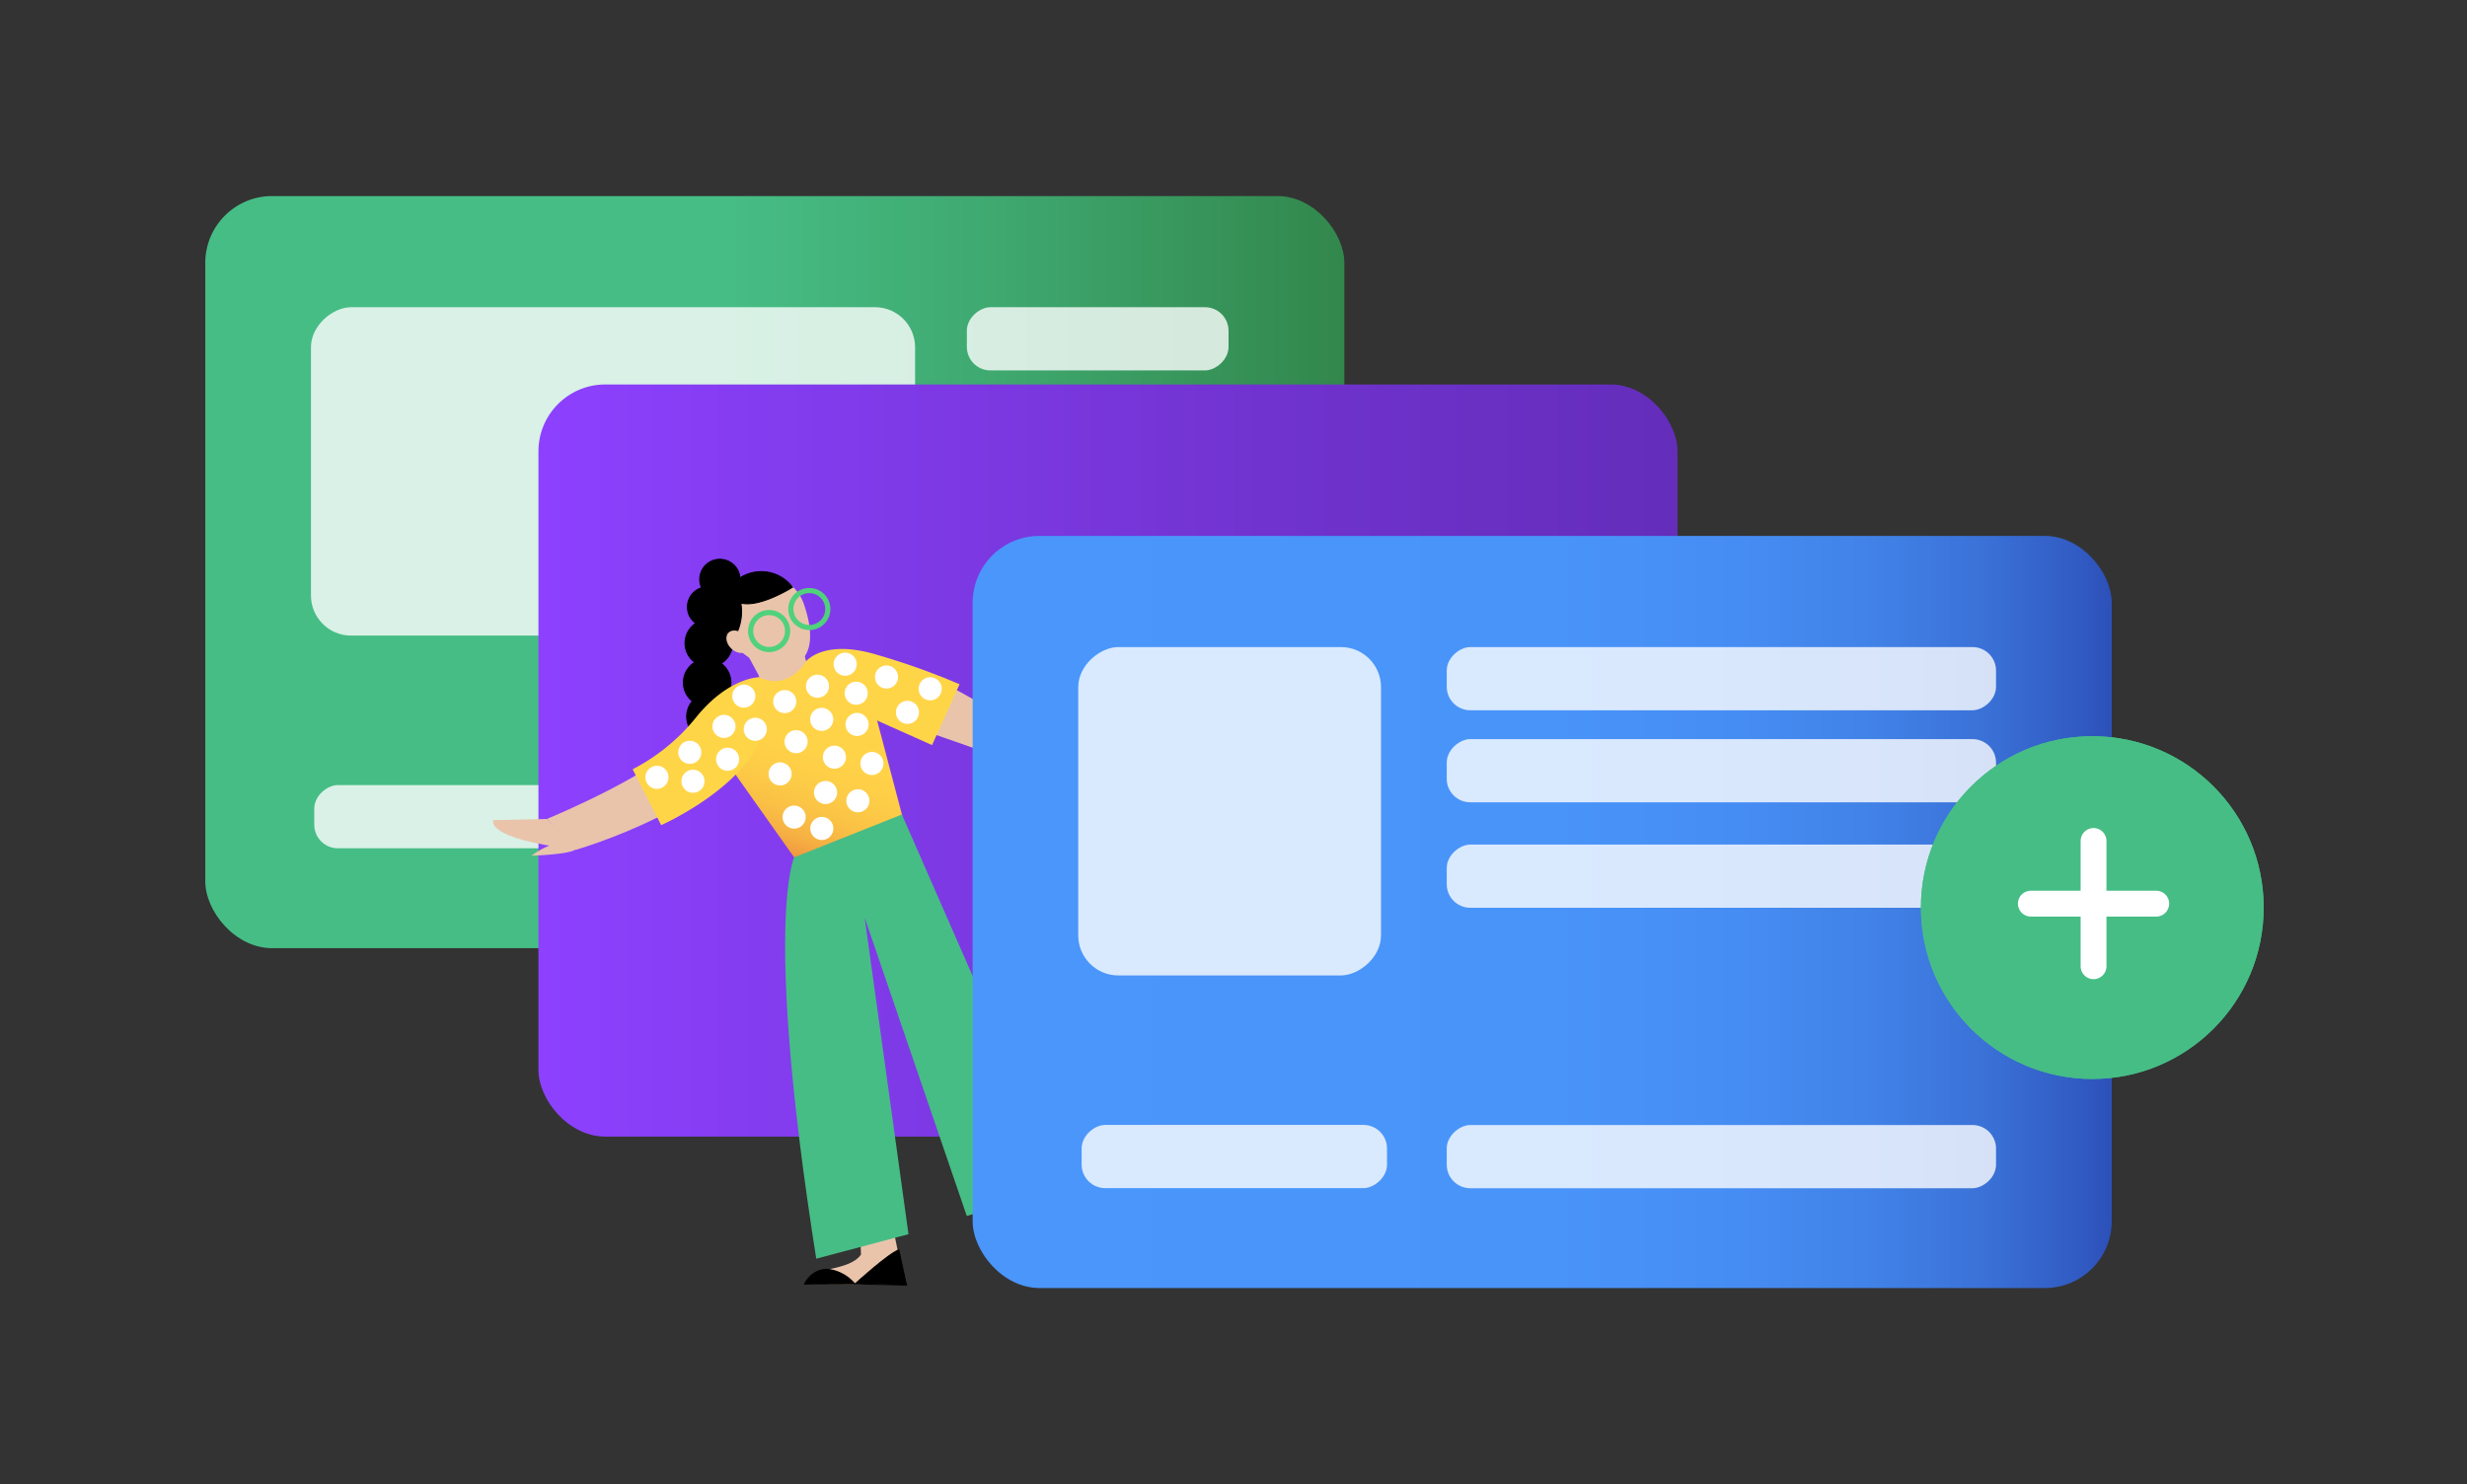<?xml version="1.0" encoding="UTF-8"?> <svg xmlns="http://www.w3.org/2000/svg" xmlns:xlink="http://www.w3.org/1999/xlink" id="Layer_1" data-name="Layer 1" viewBox="0 0 238.8 143.67"><rect x="0" y="0" width="238.8" height="143.67" fill="#333333" stroke="none"/> <defs> <style>.cls-1{fill:url(#linear-gradient);}.cls-2,.cls-9{fill:#fff;}.cls-2{opacity:0.79;}.cls-3{fill:url(#linear-gradient-2);}.cls-4{fill:#e9c4ab;}.cls-5{fill:#ffd548;}.cls-6{stroke:#000;stroke-width:0.1px;}.cls-10,.cls-6{stroke-miterlimit:10;}.cls-7{fill:url(#linear-gradient-3);}.cls-8{fill:#46bd85;}.cls-10,.cls-12{fill:none;}.cls-10{stroke:#50d17b;stroke-width:0.5px;}.cls-11{fill:url(#linear-gradient-4);}.cls-12{stroke:#fff;stroke-linecap:round;stroke-linejoin:round;stroke-width:2.5px;}</style> <linearGradient id="linear-gradient" x1="19.87" y1="55.38" x2="130.13" y2="55.38" gradientUnits="userSpaceOnUse"> <stop offset="0.46" stop-color="#46bd85"></stop> <stop offset="0.68" stop-color="#3faa71"></stop> <stop offset="1" stop-color="#32874c"></stop> </linearGradient> <linearGradient id="linear-gradient-2" x1="52.12" y1="73.63" x2="162.38" y2="73.63" gradientUnits="userSpaceOnUse"> <stop offset="0" stop-color="#8d41ff"></stop> <stop offset="0.11" stop-color="#883ef6"></stop> <stop offset="0.7" stop-color="#6e32cb"></stop> <stop offset="1" stop-color="#642dba"></stop> </linearGradient> <linearGradient id="linear-gradient-3" x1="74.75" y1="86.66" x2="82.61" y2="62.23" gradientUnits="userSpaceOnUse"> <stop offset="0" stop-color="#db3f32"></stop> <stop offset="0.05" stop-color="#e35f37"></stop> <stop offset="0.1" stop-color="#ea7e3b"></stop> <stop offset="0.17" stop-color="#f19a3f"></stop> <stop offset="0.24" stop-color="#f6b043"></stop> <stop offset="0.33" stop-color="#fac145"></stop> <stop offset="0.44" stop-color="#fdcc47"></stop> <stop offset="0.59" stop-color="#ffd348"></stop> <stop offset="1" stop-color="#ffd548"></stop> </linearGradient> <linearGradient id="linear-gradient-4" x1="208.85" y1="88.29" x2="98.59" y2="88.29" gradientUnits="userSpaceOnUse"> <stop offset="0" stop-color="#2742ab"></stop> <stop offset="0.07" stop-color="#315bc3"></stop> <stop offset="0.15" stop-color="#3a71d7"></stop> <stop offset="0.25" stop-color="#4182e7"></stop> <stop offset="0.37" stop-color="#468df3"></stop> <stop offset="0.53" stop-color="#4994f9"></stop> <stop offset="1" stop-color="#4a96fb"></stop> </linearGradient> </defs> <rect class="cls-1" x="19.87" y="18.98" width="110.26" height="72.81" rx="6.47"></rect> <rect class="cls-2" x="43.44" y="16.39" width="31.79" height="58.48" rx="3.88" transform="translate(13.71 104.97) rotate(-90)"></rect> <rect class="cls-2" x="89.28" y="52.48" width="6.12" height="53.17" rx="2.28" transform="matrix(0, -1, 1, 0, 13.28, 171.4)"></rect> <rect class="cls-2" x="103.2" y="20.13" width="6.12" height="25.33" rx="2.28" transform="translate(73.46 139.06) rotate(-90)"></rect> <rect class="cls-2" x="103.31" y="29.15" width="6.12" height="25.1" rx="2.28" transform="translate(64.67 148.08) rotate(-90)"></rect> <rect class="cls-2" x="42.13" y="64.28" width="6.12" height="29.56" rx="2.28" transform="translate(-33.86 124.25) rotate(-90)"></rect> <rect class="cls-3" x="52.12" y="37.22" width="110.26" height="72.81" rx="6.47"></rect> <path class="cls-4" d="M78.86,63.58s3.88-3.52,19.53,6.69l-.51,3.41L81,67.8Z"></path> <path class="cls-5" d="M78,64.05s1.68-2.21,6.79-.69a69.34,69.34,0,0,1,8.09,2.88l-2.66,5.89-9.89-4.42Z"></path> <circle class="cls-6" cx="69.68" cy="56.09" r="1.95"></circle> <circle class="cls-6" cx="68.49" cy="58.76" r="1.95"></circle> <circle class="cls-6" cx="68.61" cy="62.26" r="2.3"></circle> <circle class="cls-6" cx="68.45" cy="66.08" r="2.3"></circle> <circle class="cls-6" cx="68.77" cy="69.37" r="2.3"></circle> <path class="cls-4" d="M76.44,67h0a2.39,2.39,0,0,1-3-1.62L72,62.71l5.38-1,.65,2.3A2.39,2.39,0,0,1,76.44,67Z"></path> <path class="cls-4" d="M77.87,58.65c1,3,.71,5.32-1.51,5.95S70.77,63,70.14,60.75a3.83,3.83,0,0,1,2.59-5A4.25,4.25,0,0,1,77.87,58.65Z"></path> <path class="cls-4" d="M87,121.59l-.28,2.78-8.9,0,0,0c.32-.8,1-1.19,2.17-1.44s2.73-.56,3.35-1.48a46.18,46.18,0,0,0-.61-6.33l2.39-2.83L87,121.59"></path> <path class="cls-6" d="M77.86,124.31A2.55,2.55,0,0,1,80,122.87a4.06,4.06,0,0,1,2.74,1.42Z"></path> <path class="cls-6" d="M82.77,124.29S86,121.35,87,121l.74,3.4Z"></path> <path class="cls-4" d="M71.55,66.28s-1.75.36-4.54,4.5c-2.54,3.77-14.07,8.5-14.07,8.5s1.34,1.57,2.76,3c0,0,15.31-4.39,16.94-11.69Z"></path> <path class="cls-4" d="M52.94,79.28l-5.19.12s-.93,1.79,8,2.83Z"></path> <path class="cls-4" d="M55.7,82.23c-.54.49-4.26.61-4.26.61a7.78,7.78,0,0,1,2.5-1.24A2,2,0,0,1,55.7,82.23Z"></path> <path class="cls-4" d="M95.72,116.81l1,2.6,8.56-2.43-.06,0a2.58,2.58,0,0,0-2.49-.8c-1.13.07-2.77.2-3.61-.52Z"></path> <path class="cls-6" d="M76.71,56.85s-3.15,2-5,1.53A4.86,4.86,0,0,1,71,61.85s-2.34-1.48-.69-4.43A3.78,3.78,0,0,1,76.71,56.85Z"></path> <ellipse class="cls-4" cx="71.41" cy="62.13" rx="0.91" ry="1.25" transform="translate(-22.91 70.07) rotate(-45.84)"></ellipse> <path class="cls-7" d="M72.05,66.13c-2.27.9-4,3.85-2.87,6L76.87,83l11-2L84,66.32c-.63-2.35-2.62-4.24-6-2.27h0s-1.66,2.9-4.51,1.51Z"></path> <path class="cls-6" d="M105.25,117a2.57,2.57,0,0,0-2.49-.8,4.09,4.09,0,0,0-2.25,2.11Z"></path> <path class="cls-6" d="M100.51,118.27s-3.86-2-5-2l1.22,3.19Z"></path> <path class="cls-8" d="M76.87,83s-3,6.29,2.14,38.85l8.93-2.37L83.7,88.85l9.88,28.86,9.56-2.71L87.3,78.85Z"></path> <path class="cls-5" d="M64,79.88s7.12-3.15,9.39-7.86l.09-6.46s-2.9,0-6,3.76a19.11,19.11,0,0,1-6.24,5.15Z"></path> <circle class="cls-9" cx="81.81" cy="64.3" r="1.12"></circle> <circle class="cls-9" cx="77.06" cy="71.8" r="1.12"></circle> <circle class="cls-9" cx="85.81" cy="65.54" r="1.12"></circle> <circle class="cls-9" cx="79.54" cy="69.64" r="1.12"></circle> <circle class="cls-9" cx="79.13" cy="66.43" r="1.12"></circle> <circle class="cls-9" cx="82.96" cy="70.13" r="1.12"></circle> <circle class="cls-9" cx="82.88" cy="67.11" r="1.12"></circle> <circle class="cls-9" cx="90.04" cy="66.68" r="1.12"></circle> <circle class="cls-9" cx="87.84" cy="68.96" r="1.12"></circle> <circle class="cls-9" cx="84.4" cy="73.91" r="1.12"></circle> <circle class="cls-9" cx="80.77" cy="73.3" r="1.12"></circle> <circle class="cls-9" cx="79.91" cy="76.72" r="1.12"></circle> <circle class="cls-9" cx="83.04" cy="77.52" r="1.12"></circle> <circle class="cls-9" cx="75.51" cy="74.92" r="1.12"></circle> <circle class="cls-9" cx="76.87" cy="79.1" r="1.12"></circle> <circle class="cls-9" cx="79.55" cy="80.2" r="1.12"></circle> <circle class="cls-9" cx="75.96" cy="67.92" r="1.12"></circle> <circle class="cls-9" cx="73.11" cy="70.6" r="1.12"></circle> <circle class="cls-9" cx="70.43" cy="73.5" r="1.12"></circle> <circle class="cls-9" cx="67.08" cy="75.63" r="1.12"></circle> <circle class="cls-9" cx="66.77" cy="72.83" r="1.12"></circle> <circle class="cls-9" cx="63.59" cy="75.25" r="1.12"></circle> <circle class="cls-9" cx="70.08" cy="70.32" r="1.12"></circle> <circle class="cls-9" cx="72" cy="67.39" r="1.12"></circle> <circle class="cls-10" cx="78.34" cy="58.96" r="1.79"></circle> <circle class="cls-10" cx="74.45" cy="61.09" r="1.79"></circle> <rect class="cls-11" x="94.15" y="51.88" width="110.26" height="72.81" rx="6.47"></rect> <rect class="cls-2" x="103.14" y="63.88" width="31.79" height="29.31" rx="3.88" transform="translate(40.49 197.57) rotate(-90)"></rect> <rect class="cls-2" x="163.56" y="85.38" width="6.12" height="53.17" rx="2.28" transform="matrix(0, -1, 1, 0, 54.66, 278.59)"></rect> <rect class="cls-2" x="163.56" y="39.12" width="6.12" height="53.17" rx="2.28" transform="matrix(0, -1, 1, 0, 100.92, 232.32)"></rect> <rect class="cls-2" x="163.56" y="48.02" width="6.12" height="53.17" rx="2.28" transform="matrix(0, -1, 1, 0, 92.02, 241.23)"></rect> <rect class="cls-2" x="163.56" y="58.23" width="6.12" height="53.17" rx="2.28" transform="matrix(0, -1, 1, 0, 81.81, 251.44)"></rect> <rect class="cls-2" x="116.42" y="97.19" width="6.12" height="29.56" rx="2.28" transform="translate(7.51 231.44) rotate(-90)"></rect> <circle class="cls-8" cx="202.53" cy="87.86" r="16.59"></circle> <circle class="cls-8" cx="202.53" cy="87.86" r="16.59"></circle> <line class="cls-12" x1="202.65" y1="81.41" x2="202.65" y2="93.54"></line> <line class="cls-12" x1="208.72" y1="87.48" x2="196.58" y2="87.48"></line> </svg> 